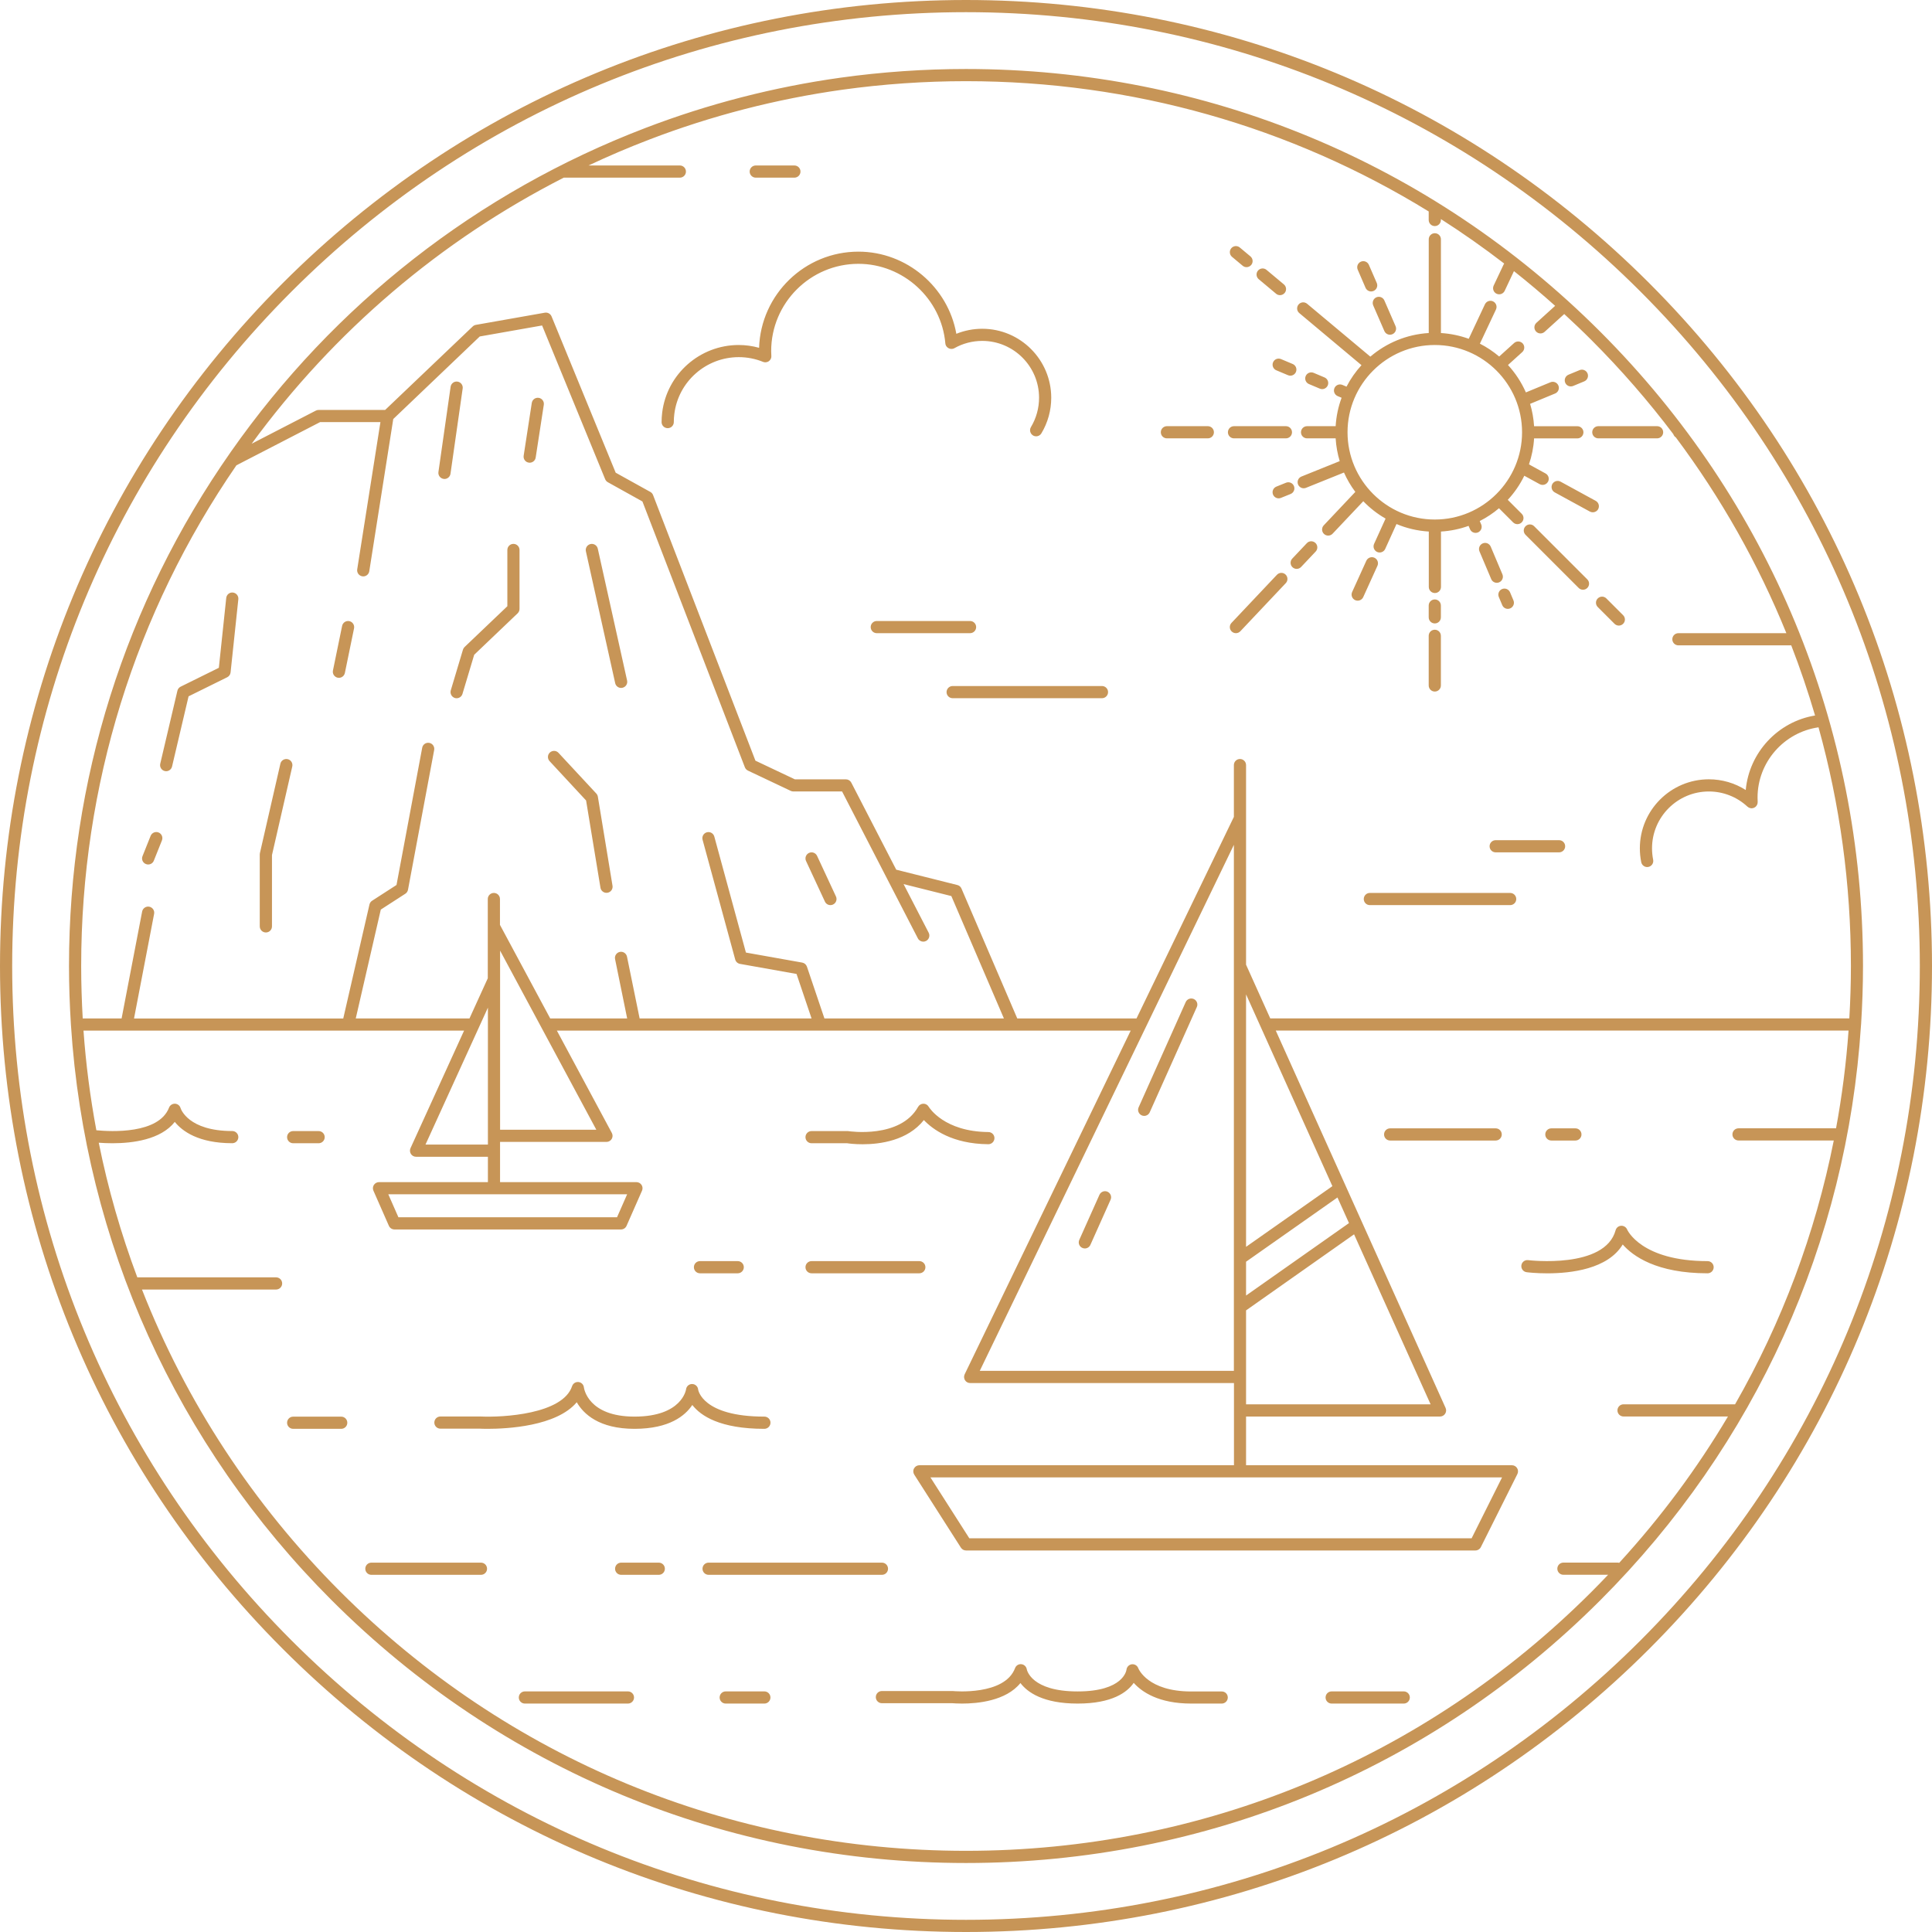<?xml version="1.0" encoding="UTF-8"?><svg xmlns="http://www.w3.org/2000/svg" xmlns:xlink="http://www.w3.org/1999/xlink" height="476.0" preserveAspectRatio="xMidYMid meet" version="1.0" viewBox="0.0 0.0 476.0 476.0" width="476.0" zoomAndPan="magnify"><g id="change1_1"><path d="M406.29,69.71C361.34,24.76,301.57,0,238,0S114.66,24.76,69.71,69.71C24.76,114.66,0,174.43,0,238 s24.76,123.34,69.71,168.29C114.66,451.24,174.43,476,238,476s123.34-24.76,168.29-69.71C451.24,361.34,476,301.57,476,238 S451.24,114.66,406.29,69.71z M404.17,404.17C359.78,448.56,300.77,473,238,473s-121.78-24.44-166.17-68.83S3,300.77,3,238 S27.44,116.22,71.83,71.83S175.23,3,238,3s121.78,24.44,166.17,68.83S473,175.23,473,238S448.56,359.78,404.17,404.17z M458.53,252.38c0.3-4.77,0.47-9.56,0.47-14.38c0-59.03-22.99-114.53-64.73-156.27C352.53,39.99,297.03,17,238,17 c-10.31,0-20.71,0.72-30.91,2.14c-16.47,2.3-32.66,6.48-48.13,12.41c-41.32,15.82-76.63,43.42-102.11,79.81 C30.78,148.6,17,192.39,17,238c0,4.82,0.17,9.62,0.47,14.39c0,0.01,0,0.02,0,0.03c0,0.05,0.01,0.09,0.01,0.13 c3.46,53.55,25.95,103.43,64.24,141.72C123.47,436.01,178.97,459,238,459s114.53-22.99,156.27-64.73 c38.29-38.29,60.78-88.16,64.24-141.71c0-0.05,0.01-0.1,0.01-0.15C458.53,252.41,458.53,252.4,458.53,252.38z M138.9,43.77h28.6 c0.83,0,1.5-0.67,1.5-1.5s-0.67-1.5-1.5-1.5H145c4.92-2.32,9.93-4.46,15.04-6.41c15.25-5.85,31.22-9.97,47.47-12.25 C217.56,20.71,227.82,20,238,20c40.88,0,80.04,11.19,114,32.1v2.1c0,0.83,0.67,1.5,1.5,1.5s1.5-0.67,1.5-1.5v-0.23 c5.34,3.41,10.54,7.07,15.6,10.96c-0.06,0.08-0.12,0.17-0.16,0.27L368,70.37c-0.35,0.75-0.03,1.64,0.72,2 c0.21,0.1,0.42,0.14,0.64,0.14c0.56,0,1.1-0.32,1.36-0.86l2.28-4.85c3.46,2.74,6.84,5.59,10.15,8.55l-4.62,4.19 c-0.61,0.56-0.66,1.5-0.1,2.12c0.3,0.33,0.7,0.49,1.11,0.49c0.36,0,0.72-0.13,1.01-0.39l4.84-4.39c2.29,2.11,4.56,4.26,6.77,6.48 c7.29,7.29,13.99,15.01,20.1,23.1c0.11,0.34,0.33,0.63,0.62,0.81c11.18,14.95,20.3,31.14,27.24,48.24h-26.6 c-0.83,0-1.5,0.67-1.5,1.5s0.67,1.5,1.5,1.5h27.8c2.2,5.67,4.15,11.44,5.87,17.28c-9.15,1.5-16.24,9.12-17.08,18.36 c-2.7-1.72-5.84-2.64-9.09-2.64c-9.37,0-17,7.63-17,17c0,1.13,0.11,2.27,0.34,3.41c0.14,0.71,0.77,1.21,1.47,1.21 c0.1,0,0.19-0.01,0.29-0.03c0.81-0.16,1.34-0.95,1.18-1.76c-0.19-0.95-0.28-1.9-0.28-2.83c0-7.72,6.28-14,14-14 c3.54,0,6.92,1.33,9.51,3.74c0,0,0.01,0,0.01,0c0.14,0.13,0.31,0.23,0.49,0.3c0.01,0.01,0.03,0.01,0.04,0.01 c0.15,0.05,0.31,0.09,0.48,0.09c0.02,0,0.03,0,0.05,0c0,0,0.01,0,0.01,0c0.01,0,0.02,0,0.02,0c0.18-0.01,0.34-0.06,0.5-0.12 c0.02-0.01,0.03-0.01,0.05-0.02c0.17-0.08,0.33-0.19,0.46-0.33c0,0,0.01-0.01,0.01-0.01c0,0,0,0,0-0.01 c0.13-0.14,0.24-0.31,0.31-0.5c0,0,0,0,0-0.01c0.06-0.17,0.09-0.35,0.09-0.54c0-0.01,0-0.02,0-0.03c0-0.01,0-0.01,0-0.02 c-0.02-0.35-0.03-0.71-0.03-1.06c0-8.71,6.51-16.08,15.02-17.3c5.26,18.9,7.98,38.64,7.98,58.8c0,4.33-0.14,8.63-0.39,12.92H312.96 L307,237.68V188.5c0-0.83-0.67-1.5-1.5-1.5s-1.5,0.67-1.5,1.5v12.76l-23.99,49.66h-29.38l-13.75-32.01 c-0.18-0.43-0.56-0.75-1.01-0.86l-15.06-3.78l-11.07-21.45c-0.26-0.5-0.77-0.81-1.33-0.81h-12.57l-9.72-4.6l-25.22-65.44 c-0.13-0.33-0.36-0.6-0.67-0.77l-8.54-4.74l-15.8-38.51c-0.27-0.65-0.96-1.03-1.65-0.91l-17,3c-0.29,0.05-0.56,0.19-0.77,0.39 L94.89,101H78.5c-0.24,0-0.48,0.06-0.69,0.17l-15.8,8.15C82.33,81.56,108.57,59.23,138.9,43.77z M370.07,364l-7.5,15H238.82 l-9.58-15H370.07z M304,208.15v29.88c0,0,0,0,0,0v99.72h-62.61L304,208.15z M307,322.85l26.61-18.74L352.47,346H307V322.85z M307,319.19v-8.33l22.52-15.83l2.84,6.31L307,319.19z M307,307.19v-62.2l21.27,47.25L307,307.19z M58.25,114.64L78.86,104h14.87 l-5.72,36.27c-0.13,0.82,0.43,1.59,1.25,1.72c0.08,0.01,0.16,0.02,0.24,0.02c0.73,0,1.36-0.53,1.48-1.27l5.91-37.5l21.31-20.34 l15.36-2.71l15.54,37.88c0.13,0.31,0.36,0.58,0.66,0.74l8.52,4.74l25.24,65.49c0.14,0.36,0.41,0.65,0.76,0.82l10.56,5 c0.2,0.09,0.42,0.14,0.64,0.14h11.99l18.67,36.19c0.27,0.52,0.79,0.81,1.33,0.81c0.23,0,0.47-0.05,0.69-0.17 c0.74-0.38,1.02-1.28,0.65-2.02l-6.19-11.99l11.77,2.95l12.95,30.15h-44.22l-4.31-12.76c-0.18-0.52-0.62-0.9-1.16-1l-13.87-2.47 l-7.79-28.58c-0.22-0.8-1.04-1.27-1.84-1.05c-0.8,0.22-1.27,1.04-1.05,1.84l8.04,29.5c0.15,0.56,0.61,0.98,1.18,1.08l13.93,2.48 l3.7,10.96h-42.36l-3.11-15.22c-0.17-0.81-0.96-1.34-1.77-1.17c-0.81,0.17-1.34,0.96-1.17,1.77l2.98,14.62h-18.96l-12.38-23.05 v-6.37c0-0.83-0.67-1.5-1.5-1.5s-1.5,0.67-1.5,1.5v19.53l-4.51,9.89H87.65l6.17-26.82l6.04-3.9c0.35-0.22,0.58-0.58,0.66-0.98 l6.45-34.44c0.15-0.81-0.38-1.6-1.2-1.75c-0.82-0.15-1.6,0.38-1.75,1.2l-6.33,33.81l-6.01,3.88c-0.33,0.21-0.56,0.54-0.65,0.92 l-6.46,28.09H33.02l4.95-25.78c0.16-0.81-0.38-1.6-1.19-1.76c-0.81-0.16-1.6,0.38-1.76,1.19l-5.06,26.34h-9.58 C20.14,246.63,20,242.33,20,238C20,193.63,33.22,151.02,58.25,114.64z M154.51,294.25l-2.49,5.66H98.16l-2.49-5.66H154.51z M120.21,248.26V282h-15.38L120.21,248.26z M123.21,234.21l23.71,44.13h-23.71V234.21z M392.15,392.15 C350.98,433.32,296.23,456,238,456s-112.98-22.68-154.15-63.85c-21.57-21.57-38.05-46.87-48.87-74.44h33.04c0.83,0,1.5-0.67,1.5-1.5 s-0.67-1.5-1.5-1.5H33.85c-0.01,0-0.01,0-0.02,0c-4.03-10.75-7.22-21.84-9.5-33.17c0.92,0.07,2.07,0.13,3.38,0.13 c4.92,0,11.89-0.86,15.35-5.26c1.84,2.28,5.83,5.25,14.16,5.25c0.83,0,1.5-0.67,1.5-1.5s-0.67-1.5-1.5-1.5 c-10.84,0-12.66-5.43-12.73-5.64c-0.17-0.62-0.73-1.06-1.37-1.09c-0.63-0.02-1.24,0.35-1.47,0.96c-2.53,6.55-14.32,5.93-17.91,5.58 c-1.51-8.07-2.58-16.27-3.17-24.55H31.2c0,0,0.01,0,0.01,0c0,0,0,0,0.01,0h54.54c0,0,0.01,0,0.01,0c0,0,0,0,0.01,0h28.56 l-13.2,28.96c-0.21,0.46-0.17,1,0.1,1.43c0.28,0.43,0.75,0.69,1.26,0.69h17.71v6.25H93.38c-0.51,0-0.98,0.26-1.26,0.68 c-0.28,0.42-0.32,0.96-0.12,1.42l3.81,8.66c0.24,0.54,0.78,0.9,1.37,0.9h55.82c0.6,0,1.13-0.35,1.37-0.9l3.81-8.66 c0.2-0.46,0.16-1-0.12-1.42c-0.28-0.42-0.75-0.68-1.26-0.68h-33.6v-9.91h26.22c0.53,0,1.02-0.28,1.29-0.73 c0.27-0.45,0.28-1.01,0.03-1.48l-13.54-25.21h19.18c0,0,0,0,0.01,0c0,0,0.01,0,0.01,0h45.66c0,0,0,0,0.01,0c0,0,0,0,0.01,0h47.57 c0,0,0,0,0.01,0c0,0,0.01,0,0.01,0h28.91l-40.91,84.68c-0.22,0.46-0.19,1.01,0.08,1.45c0.27,0.44,0.75,0.7,1.27,0.7h65V361h-77.5 c-0.55,0-1.05,0.3-1.32,0.78s-0.24,1.07,0.05,1.53l11.5,18c0.28,0.43,0.75,0.69,1.26,0.69h125.5c0.57,0,1.09-0.32,1.34-0.83l9-18 c0.23-0.46,0.21-1.02-0.07-1.46c-0.27-0.44-0.76-0.71-1.28-0.71H307v-12h47.79c0.51,0,0.98-0.26,1.26-0.69s0.32-0.97,0.11-1.43 l-41.84-92.97h141.12c-0.58,8.13-1.62,16.16-3.08,24.08h-24.03c-0.83,0-1.5,0.67-1.5,1.5s0.67,1.5,1.5,1.5h23.47 c-4.56,22.91-12.77,44.81-24.32,65h-27.48c-0.83,0-1.5,0.67-1.5,1.5s0.67,1.5,1.5,1.5h25.73c-7.59,12.79-16.55,24.87-26.8,36.06 c-0.13-0.04-0.27-0.06-0.41-0.06h-13.33c-0.83,0-1.5,0.67-1.5,1.5s0.67,1.5,1.5,1.5h11.01C394.86,389.4,393.52,390.78,392.15,392.15 z M184.7,42.27c0-0.83,0.67-1.5,1.5-1.5h9.52c0.83,0,1.5,0.67,1.5,1.5s-0.67,1.5-1.5,1.5h-9.52C185.38,43.77,184.7,43.1,184.7,42.27 z M239,156h-22.98c-0.83,0-1.5-0.67-1.5-1.5s0.67-1.5,1.5-1.5H239c0.83,0,1.5,0.67,1.5,1.5S239.83,156,239,156z M234.71,169.02 h36.79c0.83,0,1.5,0.67,1.5,1.5s-0.67,1.5-1.5,1.5h-36.79c-0.83,0-1.5-0.67-1.5-1.5S233.89,169.02,234.71,169.02z M385.62,208.5 c0,0.83-0.67,1.5-1.5,1.5H368.5c-0.83,0-1.5-0.67-1.5-1.5s0.67-1.5,1.5-1.5h15.62C384.95,207,385.62,207.67,385.62,208.5z M373.57,221.5c0,0.83-0.67,1.5-1.5,1.5H337.5c-0.83,0-1.5-0.67-1.5-1.5s0.67-1.5,1.5-1.5h34.57 C372.9,220,373.57,220.67,373.57,221.5z M265.91,305.48l4.97-11.11c0.34-0.76,1.23-1.09,1.98-0.76c0.76,0.34,1.1,1.23,0.76,1.98 l-4.97,11.11c-0.25,0.56-0.8,0.89-1.37,0.89c-0.21,0-0.41-0.04-0.61-0.13C265.91,307.13,265.57,306.24,265.91,305.48z M280.53,272.82l11.6-25.93c0.34-0.76,1.23-1.09,1.98-0.76c0.76,0.34,1.1,1.23,0.76,1.98l-11.6,25.93c-0.25,0.56-0.8,0.89-1.37,0.89 c-0.21,0-0.41-0.04-0.61-0.13C280.53,274.46,280.19,273.57,280.53,272.82z M108.02,116.29l3-21c0.12-0.82,0.88-1.39,1.7-1.27 c0.82,0.12,1.39,0.88,1.27,1.7l-3,21c-0.11,0.75-0.75,1.29-1.48,1.29c-0.07,0-0.14,0-0.21-0.02 C108.47,117.87,107.9,117.11,108.02,116.29z M129.02,112.27l2-13c0.13-0.82,0.9-1.38,1.71-1.25c0.82,0.13,1.38,0.89,1.25,1.71l-2,13 c-0.11,0.74-0.75,1.27-1.48,1.27c-0.08,0-0.15-0.01-0.23-0.02C129.45,113.86,128.89,113.09,129.02,112.27z M111.06,170.09l3-10.02 c0.07-0.25,0.21-0.48,0.4-0.66L125,149.36V135.5c0-0.83,0.67-1.5,1.5-1.5s1.5,0.67,1.5,1.5v14.51c0,0.41-0.17,0.8-0.46,1.09 l-10.71,10.22l-2.89,9.64c-0.19,0.65-0.79,1.07-1.44,1.07c-0.14,0-0.29-0.02-0.43-0.06C111.28,171.72,110.83,170.88,111.06,170.09z M82.03,165.2l2.26-11c0.17-0.81,0.96-1.33,1.77-1.17c0.81,0.17,1.33,0.96,1.17,1.77l-2.26,11c-0.15,0.71-0.77,1.2-1.47,1.2 c-0.1,0-0.2-0.01-0.3-0.03C82.39,166.8,81.86,166.01,82.03,165.2z M64,228.24V210.5c0-0.11,0.01-0.23,0.04-0.33l5.04-22 c0.18-0.81,0.99-1.31,1.8-1.13c0.81,0.18,1.31,0.99,1.13,1.8l-5,21.83v17.57c0,0.83-0.67,1.5-1.5,1.5S64,229.07,64,228.24z M39.48,188.16l4.23-17.98c0.1-0.44,0.39-0.8,0.8-1l9.41-4.65l1.82-17.21c0.09-0.82,0.82-1.43,1.65-1.33 c0.82,0.09,1.42,0.83,1.33,1.65l-1.91,18.03c-0.05,0.51-0.37,0.96-0.83,1.19l-9.52,4.7l-4.07,17.29c-0.16,0.69-0.78,1.16-1.46,1.16 c-0.11,0-0.23-0.01-0.34-0.04C39.79,189.77,39.29,188.96,39.48,188.16z M35.11,210.94l2-5c0.31-0.77,1.18-1.14,1.95-0.84 s1.14,1.18,0.84,1.95l-2,5c-0.23,0.59-0.8,0.94-1.39,0.94c-0.19,0-0.37-0.03-0.56-0.11C35.17,212.58,34.8,211.71,35.11,210.94z M144.35,135.83c-0.18-0.81,0.33-1.61,1.14-1.79c0.81-0.18,1.61,0.33,1.79,1.14l7.22,32.48c0.18,0.81-0.33,1.61-1.14,1.79 c-0.11,0.02-0.22,0.04-0.33,0.04c-0.69,0-1.31-0.48-1.46-1.17L144.35,135.83z M135.4,187.52c-0.56-0.61-0.53-1.56,0.08-2.12 c0.61-0.56,1.56-0.53,2.12,0.08l9.32,10.03c0.2,0.22,0.33,0.49,0.38,0.78l3.61,21.94c0.13,0.82-0.42,1.59-1.24,1.72 c-0.08,0.01-0.16,0.02-0.25,0.02c-0.72,0-1.36-0.52-1.48-1.26l-3.54-21.49L135.4,187.52z M198.59,212.13 c-0.35-0.75-0.02-1.64,0.73-1.99c0.75-0.35,1.64-0.02,1.99,0.73l4.65,10c0.35,0.75,0.02,1.64-0.73,1.99 c-0.21,0.1-0.42,0.14-0.63,0.14c-0.57,0-1.11-0.32-1.36-0.87L198.59,212.13z M70.73,280.17c0-0.83,0.67-1.5,1.5-1.5h6.27 c0.83,0,1.5,0.67,1.5,1.5s-0.67,1.5-1.5,1.5h-6.27C71.4,281.67,70.73,280.99,70.73,280.17z M198.45,280.17c0-0.83,0.67-1.5,1.5-1.5 h8.88c0.08,0,0.16,0.01,0.24,0.02c0.13,0.02,12.72,1.91,17.13-5.99c0.26-0.47,0.76-0.76,1.3-0.77c0.55-0.01,1.04,0.28,1.31,0.75 c0.15,0.24,3.82,6.14,14.71,6.23c0.83,0.01,1.5,0.68,1.49,1.51c-0.01,0.82-0.68,1.49-1.5,1.49c0,0-0.01,0-0.01,0 c-8.9-0.07-13.73-3.68-15.88-5.95c-4.01,5.06-10.78,5.96-15.08,5.96c-1.94,0-3.38-0.18-3.82-0.25h-8.77 C199.12,281.67,198.45,280.99,198.45,280.17z M370,279.5c0,0.83-0.67,1.5-1.5,1.5h-26c-0.83,0-1.5-0.67-1.5-1.5s0.67-1.5,1.5-1.5h26 C369.33,278,370,278.67,370,279.5z M380.72,279.5c0-0.83,0.67-1.5,1.5-1.5h5.92c0.83,0,1.5,0.67,1.5,1.5s-0.67,1.5-1.5,1.5h-5.92 C381.39,281,380.72,280.33,380.72,279.5z M381.22,313.72c-2.8,0-4.83-0.24-5.09-0.28c-0.82-0.1-1.4-0.85-1.3-1.67 c0.1-0.82,0.84-1.41,1.67-1.3c0.19,0.02,18.93,2.25,21.55-7.37c0.17-0.62,0.72-1.07,1.37-1.1c0.66-0.02,1.24,0.35,1.48,0.95 c0.03,0.06,3.43,7.76,19.81,7.76c0.83,0,1.5,0.67,1.5,1.5s-0.67,1.5-1.5,1.5c-12.58,0-18.41-4.24-20.91-7.1 C396.13,312.69,387.02,313.72,381.22,313.72z M198.45,312.21c0-0.83,0.67-1.5,1.5-1.5h26.55c0.83,0,1.5,0.67,1.5,1.5 s-0.67,1.5-1.5,1.5h-26.55C199.12,313.71,198.45,313.04,198.45,312.21z M170.96,312.21c0-0.83,0.67-1.5,1.5-1.5h9.3 c0.83,0,1.5,0.67,1.5,1.5s-0.67,1.5-1.5,1.5h-9.3C171.63,313.71,170.96,313.04,170.96,312.21z M188.32,352.03 c-10.94,0-15.69-3.21-17.75-5.88c-1.76,2.65-5.64,5.86-14.18,5.88c-0.02,0-0.05,0-0.07,0c-8.74,0-12.57-3.68-14.22-6.55 c-4.99,5.95-17.23,6.55-21.96,6.55c-1.05,0-1.73-0.03-1.88-0.04l-9.75,0c-0.83,0-1.5-0.67-1.5-1.5s0.67-1.5,1.5-1.5h9.83 c5.57,0.27,20.33-0.57,22.61-7.47c0.22-0.67,0.89-1.1,1.58-1.02c0.7,0.07,1.26,0.63,1.33,1.33c0.04,0.28,1.04,7.19,12.47,7.19 c0.02,0,0.04,0,0.07,0c11.65-0.03,12.62-6.65,12.63-6.72c0.09-0.76,0.74-1.33,1.52-1.31c0.77,0.02,1.4,0.61,1.46,1.38 c0.01,0.04,0.97,6.65,16.32,6.65c0.83,0,1.5,0.67,1.5,1.5S189.15,352.03,188.32,352.03z M85.57,350.53c0,0.83-0.67,1.5-1.5,1.5 H72.23c-0.83,0-1.5-0.67-1.5-1.5s0.67-1.5,1.5-1.5h11.84C84.9,349.03,85.57,349.7,85.57,350.53z M120,386.5c0,0.83-0.67,1.5-1.5,1.5 h-27c-0.83,0-1.5-0.67-1.5-1.5s0.67-1.5,1.5-1.5h27C119.33,385,120,385.67,120,386.5z M217.29,388h-42.71c-0.83,0-1.5-0.67-1.5-1.5 s0.67-1.5,1.5-1.5h42.71c0.83,0,1.5,0.67,1.5,1.5S218.12,388,217.29,388z M302.5,418.22c0,0.83-0.67,1.5-1.5,1.5h-7.5 c-8.03,0-12.17-2.86-14.18-5.1c-1.6,2.31-5.29,5.1-13.82,5.1c-8.5,0-12.36-2.78-14.09-5.06c-3.57,4.43-10.61,5.06-14.37,5.06 c-1.23,0-2.11-0.07-2.4-0.09h-17.36c-0.83,0-1.5-0.67-1.5-1.5s0.67-1.5,1.5-1.5h17.43c0.05,0,0.1,0,0.15,0.01 c0.13,0.02,12.68,1.16,15.23-5.66c0.24-0.64,0.88-1.04,1.56-0.96c0.68,0.07,1.22,0.59,1.33,1.27c0.04,0.2,1.15,5.44,12.52,5.44 c11.27,0,12.01-5.15,12.04-5.36c0.08-0.69,0.63-1.25,1.32-1.33c0.69-0.08,1.34,0.31,1.58,0.96c0.09,0.22,2.38,5.74,13.06,5.74h7.5 C301.83,416.72,302.5,417.39,302.5,418.22z M347.35,418.22c0,0.83-0.67,1.5-1.5,1.5h-17.76c-0.83,0-1.5-0.67-1.5-1.5 s0.67-1.5,1.5-1.5h17.76C346.68,416.72,347.35,417.39,347.35,418.22z M189.82,418.22c0,0.83-0.67,1.5-1.5,1.5h-9.52 c-0.83,0-1.5-0.67-1.5-1.5s0.67-1.5,1.5-1.5h9.52C189.15,416.72,189.82,417.39,189.82,418.22z M156.21,418.22 c0,0.83-0.67,1.5-1.5,1.5h-25.39c-0.83,0-1.5-0.67-1.5-1.5s0.67-1.5,1.5-1.5h25.39C155.54,416.72,156.21,417.39,156.21,418.22z M163,104c0-0.77,0.05-1.57,0.15-2.38C164.33,92.15,172.43,85,182,85c1.72,0,3.39,0.24,5.02,0.69C187.45,72.55,198.26,62,211.5,62 c11.88,0,22.08,8.73,24.12,20.24C237.63,81.43,239.8,81,242,81c9.37,0,17,7.63,17,17c0,3.1-0.84,6.13-2.43,8.77 c-0.28,0.47-0.78,0.73-1.29,0.73c-0.26,0-0.53-0.07-0.77-0.22c-0.71-0.43-0.94-1.35-0.51-2.06c1.31-2.18,2-4.67,2-7.23 c0-7.72-6.28-14-14-14c-2.41,0-4.78,0.62-6.85,1.79c-0.01,0-0.01,0-0.02,0.01c-0.05,0.03-0.11,0.05-0.16,0.07 c-0.04,0.02-0.08,0.04-0.12,0.05c-0.04,0.01-0.08,0.02-0.11,0.02c-0.06,0.01-0.12,0.03-0.18,0.03c-0.01,0-0.01,0-0.02,0 c-0.03,0-0.06,0-0.08,0c-0.07,0-0.13,0-0.2,0c-0.04,0-0.08-0.01-0.11-0.02c-0.06-0.01-0.11-0.02-0.17-0.04 c-0.04-0.01-0.08-0.03-0.12-0.05c-0.05-0.02-0.1-0.04-0.15-0.06c-0.04-0.02-0.07-0.05-0.11-0.07c-0.04-0.03-0.09-0.06-0.13-0.09 c-0.04-0.03-0.07-0.07-0.11-0.1c-0.03-0.03-0.07-0.06-0.1-0.1c-0.04-0.05-0.07-0.1-0.11-0.15c-0.02-0.03-0.04-0.05-0.05-0.07 c0-0.01,0-0.01-0.01-0.02c-0.03-0.06-0.05-0.11-0.08-0.17c-0.01-0.03-0.03-0.07-0.04-0.1c-0.01-0.04-0.02-0.09-0.03-0.14 c-0.01-0.05-0.02-0.1-0.03-0.16c0-0.01,0-0.01,0-0.02C231.96,73.62,222.55,65,211.5,65c-11.85,0-21.5,9.65-21.5,21.5 c0,0.39,0.01,0.78,0.04,1.16c0,0.01,0,0.03,0,0.04c0,0.05,0,0.11,0,0.16c0,0.05,0,0.09-0.01,0.14c-0.01,0.04-0.02,0.09-0.03,0.13 c-0.01,0.05-0.03,0.11-0.05,0.16c0,0.01-0.01,0.02-0.01,0.04c-0.01,0.03-0.03,0.05-0.04,0.08c-0.02,0.05-0.05,0.1-0.08,0.15 c-0.02,0.04-0.05,0.08-0.08,0.11c-0.03,0.04-0.06,0.08-0.09,0.11c-0.03,0.04-0.07,0.07-0.1,0.1c-0.04,0.03-0.07,0.06-0.11,0.09 c-0.04,0.03-0.08,0.05-0.12,0.08c-0.04,0.03-0.09,0.05-0.13,0.07c-0.04,0.02-0.09,0.04-0.13,0.05c-0.05,0.02-0.09,0.03-0.14,0.04 c-0.05,0.01-0.1,0.02-0.16,0.03c-0.03,0-0.06,0.01-0.09,0.02c-0.03,0-0.05,0-0.08,0c-0.01,0-0.01,0-0.02,0c-0.01,0-0.01,0-0.02,0 c-0.01,0-0.01,0-0.02,0c-0.17,0-0.35-0.03-0.52-0.1c-0.01,0-0.01,0-0.02-0.01c0,0,0,0,0,0c-1.9-0.77-3.91-1.16-5.98-1.16 c-8.06,0-14.88,6.02-15.87,13.99c-0.09,0.68-0.13,1.36-0.13,2.01c0,0.83-0.67,1.5-1.5,1.5S163,104.83,163,104z M352,156.65 c0-0.83,0.67-1.5,1.5-1.5s1.5,0.67,1.5,1.5v12.23c0,0.83-0.67,1.5-1.5,1.5s-1.5-0.67-1.5-1.5V156.65z M352,152.1v-2.91 c0-0.83,0.67-1.5,1.5-1.5s1.5,0.67,1.5,1.5v2.91c0,0.83-0.67,1.5-1.5,1.5S352,152.93,352,152.1z M392.29,106.5 c0-0.83,0.67-1.5,1.5-1.5h14.48c0.83,0,1.5,0.67,1.5,1.5s-0.67,1.5-1.5,1.5h-14.48C392.97,108,392.29,107.33,392.29,106.5z M286,106.5c0-0.83,0.67-1.5,1.5-1.5h10.08c0.83,0,1.5,0.67,1.5,1.5s-0.67,1.5-1.5,1.5H287.5C286.67,108,286,107.33,286,106.5z M302.53,106.5c0-0.83,0.67-1.5,1.5-1.5h12.79c0.83,0,1.5,0.67,1.5,1.5s-0.67,1.5-1.5,1.5h-12.79 C303.2,108,302.53,107.33,302.53,106.5z M399.9,151.57c0.59,0.59,0.59,1.54,0,2.12c-0.29,0.29-0.68,0.44-1.06,0.44 s-0.77-0.15-1.06-0.44l-4.13-4.13c-0.59-0.59-0.59-1.54,0-2.12c0.59-0.59,1.54-0.59,2.12,0L399.9,151.57z M391.07,142.74 c0.59,0.59,0.59,1.54,0,2.12c-0.29,0.29-0.68,0.44-1.06,0.44s-0.77-0.15-1.06-0.44l-13.09-13.09c-0.59-0.59-0.59-1.54,0-2.12 c0.59-0.59,1.54-0.59,2.12,0L391.07,142.74z M316.73,141.55c0.6,0.57,0.63,1.52,0.06,2.12l-11.2,11.86 c-0.3,0.31-0.69,0.47-1.09,0.47c-0.37,0-0.74-0.14-1.03-0.41c-0.6-0.57-0.63-1.52-0.06-2.12l11.2-11.86 C315.18,141.01,316.13,140.98,316.73,141.55z M324.09,133.77c0.6,0.57,0.63,1.52,0.06,2.12l-3.59,3.8 c-0.29,0.31-0.69,0.47-1.09,0.47c-0.37,0-0.74-0.14-1.03-0.41c-0.6-0.57-0.63-1.52-0.06-2.12l3.59-3.8 C322.53,133.22,323.48,133.2,324.09,133.77z M303.54,63.28c-0.63-0.53-0.72-1.48-0.19-2.11c0.53-0.64,1.48-0.72,2.11-0.19l2.62,2.19 c0.63,0.53,0.72,1.48,0.19,2.11c-0.3,0.35-0.72,0.54-1.15,0.54c-0.34,0-0.68-0.11-0.96-0.35L303.54,63.28z M310.12,68.79 c-0.63-0.53-0.72-1.48-0.19-2.11c0.53-0.64,1.48-0.72,2.11-0.19l4.28,3.58c0.63,0.53,0.72,1.48,0.19,2.11 c-0.3,0.35-0.72,0.54-1.15,0.54c-0.34,0-0.68-0.11-0.96-0.35L310.12,68.79z M335.44,89.97c-1.45,1.59-2.69,3.36-3.69,5.29 l-1.02-0.43c-0.77-0.32-1.64,0.04-1.96,0.8c-0.32,0.76,0.04,1.64,0.8,1.96l0.97,0.41c-0.82,2.2-1.32,4.55-1.47,7h-7.04 c-0.83,0-1.5,0.67-1.5,1.5s0.67,1.5,1.5,1.5h7.04c0.12,1.94,0.46,3.81,1,5.61l-9.43,3.8c-0.77,0.31-1.14,1.18-0.83,1.95 c0.24,0.58,0.8,0.94,1.39,0.94c0.19,0,0.38-0.04,0.56-0.11l9.36-3.77c0.76,1.7,1.69,3.3,2.8,4.77l-7.78,8.24 c-0.57,0.6-0.54,1.55,0.06,2.12c0.29,0.27,0.66,0.41,1.03,0.41c0.4,0,0.8-0.16,1.09-0.47l7.56-8c1.61,1.67,3.46,3.12,5.49,4.28 l-2.83,6.23c-0.34,0.75-0.01,1.64,0.75,1.99c0.2,0.09,0.41,0.13,0.62,0.13c0.57,0,1.12-0.33,1.37-0.88l2.78-6.13 c2.47,1.04,5.15,1.68,7.96,1.85v13.65c0,0.83,0.67,1.5,1.5,1.5s1.5-0.67,1.5-1.5v-13.65c2.37-0.14,4.66-0.63,6.8-1.4l0.35,0.82 c0.24,0.57,0.8,0.91,1.38,0.91c0.2,0,0.4-0.04,0.59-0.12c0.76-0.33,1.11-1.21,0.79-1.97l-0.36-0.83c1.71-0.87,3.3-1.92,4.74-3.15 l3.48,3.48c0.29,0.29,0.68,0.44,1.06,0.44s0.77-0.15,1.06-0.44c0.59-0.59,0.59-1.54,0-2.12l-3.43-3.43 c1.63-1.76,3.01-3.76,4.07-5.94l3.8,2.08c0.23,0.12,0.47,0.18,0.72,0.18c0.53,0,1.04-0.28,1.32-0.78c0.4-0.73,0.13-1.64-0.6-2.04 l-4.09-2.24c0.69-2.03,1.13-4.17,1.26-6.4h10.66c0.83,0,1.5-0.67,1.5-1.5s-0.67-1.5-1.5-1.5h-10.66c-0.12-1.9-0.45-3.75-0.98-5.51 l6.16-2.55c0.77-0.32,1.13-1.19,0.81-1.96c-0.32-0.76-1.19-1.13-1.96-0.81l-6.05,2.5c-1.1-2.49-2.59-4.77-4.41-6.75l3.52-3.19 c0.61-0.56,0.66-1.5,0.11-2.12c-0.56-0.61-1.5-0.66-2.12-0.11l-3.68,3.33c-1.45-1.23-3.04-2.3-4.75-3.17l3.96-8.42 c0.35-0.75,0.03-1.64-0.72-2c-0.75-0.35-1.64-0.03-2,0.72l-3.99,8.5c-2.16-0.78-4.46-1.27-6.85-1.42V58.96c0-0.83-0.67-1.5-1.5-1.5 s-1.5,0.67-1.5,1.5v23.09c-5.47,0.33-10.46,2.47-14.39,5.82l-15.58-13.03c-0.64-0.53-1.58-0.45-2.11,0.19s-0.45,1.58,0.19,2.11 L335.44,89.97z M332,106.5c0-11.85,9.64-21.5,21.5-21.5s21.5,9.65,21.5,21.5s-9.64,21.5-21.5,21.5S332,118.35,332,106.5z M339.11,73.25c0.76-0.33,1.64,0.02,1.97,0.78l2.76,6.34c0.33,0.76-0.02,1.64-0.78,1.97c-0.19,0.08-0.4,0.13-0.6,0.13 c-0.58,0-1.13-0.34-1.38-0.9l-2.76-6.34C338.01,74.47,338.35,73.58,339.11,73.25z M334.51,66.44c-0.33-0.76,0.02-1.64,0.78-1.97 c0.76-0.33,1.64,0.02,1.97,0.78l1.94,4.46c0.33,0.76-0.02,1.64-0.78,1.97c-0.2,0.08-0.4,0.13-0.6,0.13c-0.58,0-1.13-0.34-1.38-0.9 L334.51,66.44z M385.63,94.28c-0.32-0.77,0.05-1.64,0.81-1.96l2.73-1.13c0.77-0.32,1.64,0.05,1.96,0.81 c0.32,0.77-0.05,1.64-0.81,1.96l-2.73,1.13c-0.19,0.08-0.38,0.11-0.57,0.11C386.43,95.21,385.87,94.86,385.63,94.28z M384.49,118.67 l8.66,4.73c0.73,0.4,0.99,1.31,0.6,2.04c-0.27,0.5-0.79,0.78-1.32,0.78c-0.24,0-0.49-0.06-0.72-0.18l-8.66-4.73 c-0.73-0.4-0.99-1.31-0.6-2.04C382.85,118.54,383.77,118.27,384.49,118.67z M370.16,141.5c0.32,0.76-0.03,1.64-0.8,1.97 c-0.19,0.08-0.39,0.12-0.58,0.12c-0.58,0-1.14-0.34-1.38-0.92l-2.89-6.82c-0.32-0.76,0.03-1.64,0.8-1.97 c0.76-0.33,1.64,0.03,1.97,0.8L370.16,141.5z M370.07,145.13c0.76-0.32,1.64,0.03,1.97,0.8l0.84,1.99c0.32,0.76-0.03,1.64-0.8,1.97 c-0.19,0.08-0.39,0.12-0.58,0.12c-0.58,0-1.14-0.34-1.38-0.92l-0.84-1.99C368.95,146.33,369.31,145.45,370.07,145.13z M339.37,139.4 l-3.5,7.71c-0.25,0.55-0.8,0.88-1.37,0.88c-0.21,0-0.42-0.04-0.62-0.13c-0.75-0.34-1.09-1.23-0.75-1.99l3.5-7.71 c0.34-0.75,1.23-1.09,1.99-0.75C339.38,137.76,339.71,138.65,339.37,139.4z M313.64,121.84c-0.31-0.77,0.06-1.64,0.83-1.95 l2.38-0.96c0.77-0.31,1.64,0.06,1.95,0.83c0.31,0.77-0.06,1.64-0.83,1.95l-2.38,0.96c-0.18,0.07-0.37,0.11-0.56,0.11 C314.44,122.78,313.88,122.43,313.64,121.84z M315.61,88.47l2.88,1.21c0.76,0.32,1.12,1.2,0.8,1.96c-0.24,0.57-0.8,0.92-1.38,0.92 c-0.19,0-0.39-0.04-0.58-0.12l-2.88-1.21c-0.76-0.32-1.12-1.2-0.8-1.96C313.97,88.5,314.84,88.15,315.61,88.47z M322.49,94.62 c-0.76-0.32-1.12-1.2-0.8-1.96c0.32-0.76,1.2-1.12,1.96-0.8l2.68,1.13c0.76,0.32,1.12,1.2,0.8,1.96c-0.24,0.57-0.8,0.92-1.38,0.92 c-0.19,0-0.39-0.04-0.58-0.12L322.49,94.62z M163.81,386.5c0,0.83-0.67,1.5-1.5,1.5h-9.27c-0.83,0-1.5-0.67-1.5-1.5 s0.67-1.5,1.5-1.5h9.27C163.14,385,163.81,385.67,163.81,386.5z" fill="#c79557"/></g></svg>